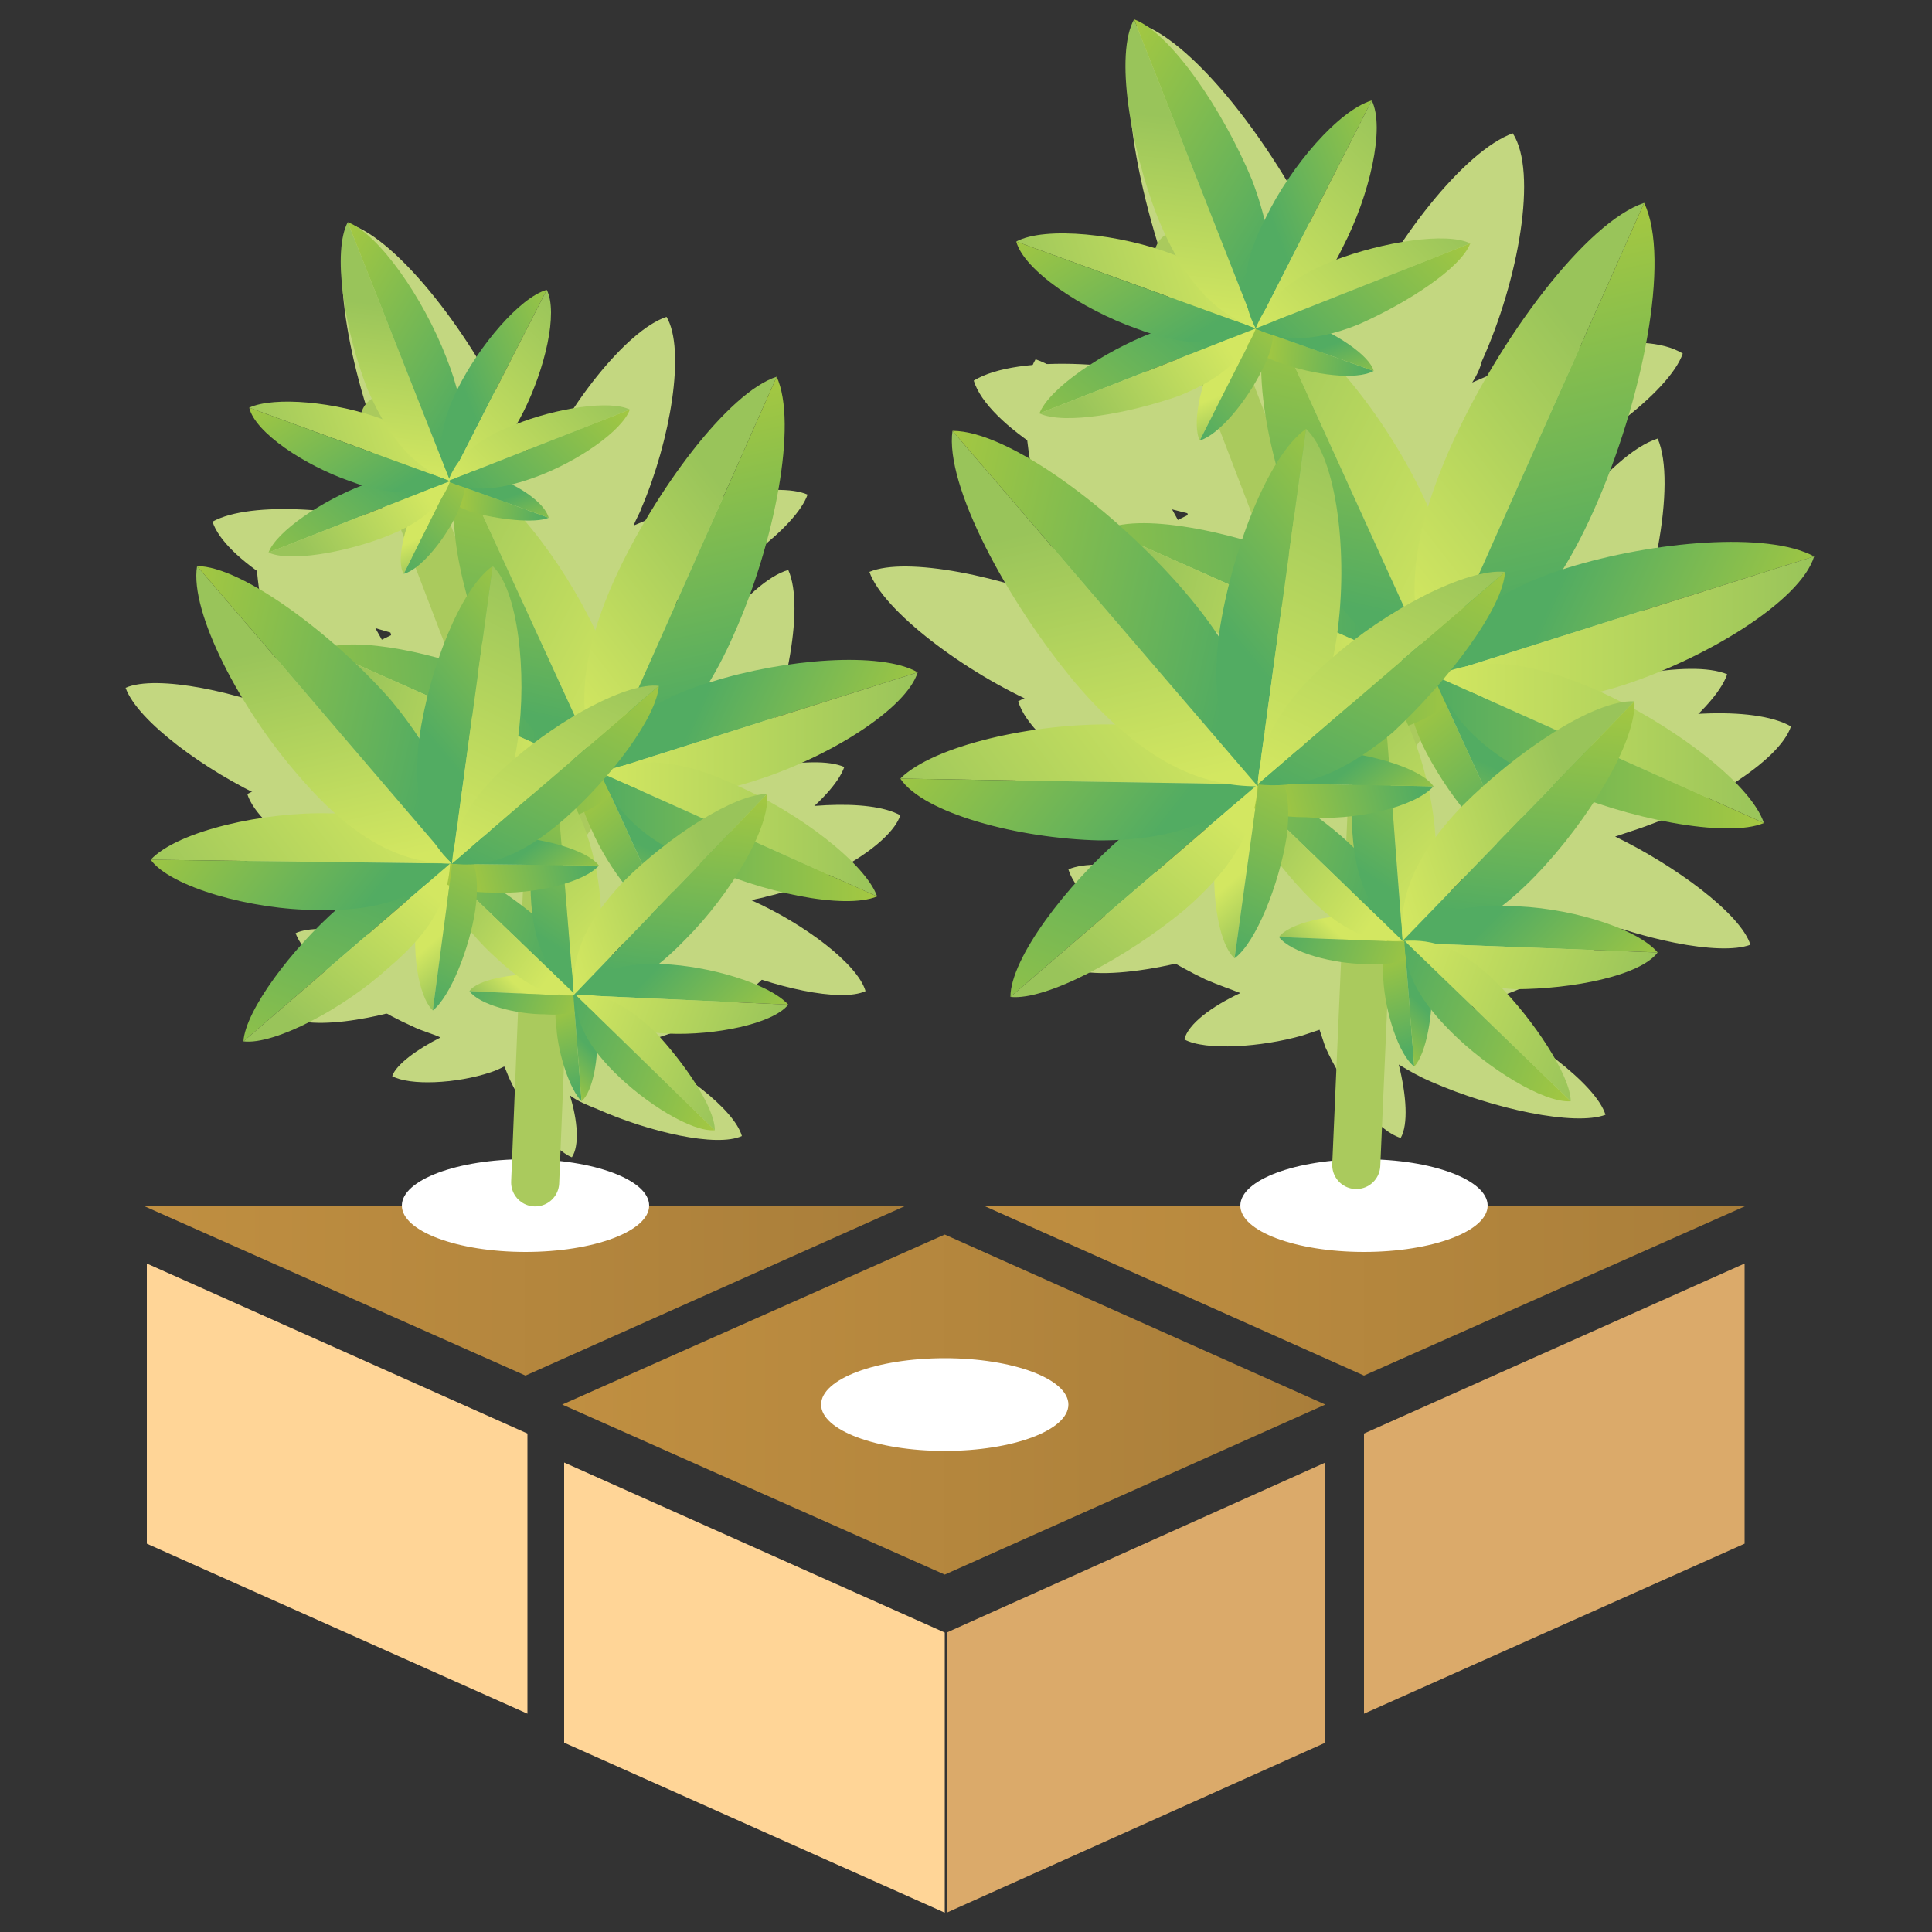 <svg enable-background="new 0 0 100 100" viewBox="0 0 100 100" xmlns="http://www.w3.org/2000/svg" xmlns:xlink="http://www.w3.org/1999/xlink"><rect x="0" y="0" width="100" height="100" fill="#333333" stroke="none"/><linearGradient id="a"><stop offset="0" stop-color="#c08f41"/><stop offset="1" stop-color="#a97e3a"/></linearGradient><linearGradient id="b" gradientUnits="userSpaceOnUse" x1="29.138" x2="68.632" xlink:href="#a" y1="72.723" y2="72.723"/><linearGradient id="c" gradientUnits="userSpaceOnUse" x1="50.869" x2="90.364" xlink:href="#a" y1="66.832" y2="66.832"/><linearGradient id="d" gradientUnits="userSpaceOnUse" x1="7.406" x2="46.9" xlink:href="#a" y1="66.832" y2="66.832"/><linearGradient id="e"><stop offset="0" stop-color="#d3e761"/><stop offset="1" stop-color="#99c45a"/></linearGradient><linearGradient id="f" gradientUnits="userSpaceOnUse" x1="70.093" x2="68.793" xlink:href="#e" y1="37.017" y2="40.05"/><linearGradient id="g"><stop offset="0" stop-color="#52ac62"/><stop offset="1" stop-color="#a5c841"/></linearGradient><linearGradient id="h" gradientUnits="userSpaceOnUse" x1="78.657" x2="73.337" xlink:href="#g" y1="42.574" y2="36.017"/><linearGradient id="i" gradientUnits="userSpaceOnUse" x1="64.672" x2="76.145" xlink:href="#g" y1="36.518" y2="36.518"/><linearGradient id="j" gradientUnits="userSpaceOnUse" x1="75.838" x2="73.787" xlink:href="#g" y1="38.992" y2="43.221"/><linearGradient id="k" gradientUnits="userSpaceOnUse" x1="70.33" x2="51.855" xlink:href="#g" y1="30.715" y2="32.321"/><linearGradient id="l" gradientUnits="userSpaceOnUse" x1="77.771" x2="60.279" xlink:href="#e" y1="29.633" y2="20.635"/><linearGradient id="m" gradientUnits="userSpaceOnUse" x1="68.696" x2="72.035" xlink:href="#g" y1="31.131" y2="16.503"/><linearGradient id="n" gradientUnits="userSpaceOnUse" x1="71.512" x2="59.026" xlink:href="#e" y1="33.517" y2="30.332"/><linearGradient id="o" gradientTransform="matrix(.989 .026 .026 .942 -20.515 46.477)" gradientUnits="userSpaceOnUse" x1="92.634" x2="106.3" xlink:href="#e" y1="-21.157" y2="-31.129"/><linearGradient id="p" gradientTransform="matrix(.989 .026 .026 .942 -20.515 46.477)" gradientUnits="userSpaceOnUse" x1="104.266" x2="99.23" xlink:href="#g" y1="-19.878" y2="-38.812"/><linearGradient id="q" gradientUnits="userSpaceOnUse" x1="80.63" x2="92.044" xlink:href="#g" y1="30.325" y2="35.596"/><linearGradient id="r" gradientUnits="userSpaceOnUse" x1="74.31" x2="93.857" xlink:href="#e" y1="32.567" y2="32.567"/><linearGradient id="s" gradientUnits="userSpaceOnUse" x1="74.261" x2="91.33" xlink:href="#e" y1="38.478" y2="38.478"/><linearGradient id="t" gradientUnits="userSpaceOnUse" x1="74.261" x2="91.33" xlink:href="#g" y1="38.944" y2="38.944"/><linearGradient id="u" gradientTransform="matrix(.701 -.714 .714 .701 -593.236 -52.405)" gradientUnits="userSpaceOnUse" x1="408.854" x2="408.02" xlink:href="#e" y1="519.634" y2="521.581"/><linearGradient id="v" gradientTransform="matrix(.701 -.714 .714 .701 -593.236 -52.405)" gradientUnits="userSpaceOnUse" x1="414.351" x2="410.938" xlink:href="#g" y1="523.199" y2="518.992"/><linearGradient id="w" gradientTransform="matrix(.701 -.714 .714 .701 -593.236 -52.405)" gradientUnits="userSpaceOnUse" x1="405.375" x2="412.739" xlink:href="#g" y1="519.314" y2="519.314"/><linearGradient id="x" gradientTransform="matrix(.701 -.714 .714 .701 -593.236 -52.405)" gradientUnits="userSpaceOnUse" x1="412.542" x2="411.226" xlink:href="#g" y1="520.901" y2="523.615"/><linearGradient id="y" gradientTransform="matrix(.701 -.714 .714 .701 -593.236 -52.405)" gradientUnits="userSpaceOnUse" x1="409.007" x2="397.15" xlink:href="#g" y1="515.59" y2="516.621"/><linearGradient id="z" gradientTransform="matrix(.701 -.714 .714 .701 -593.236 -52.405)" gradientUnits="userSpaceOnUse" x1="413.782" x2="402.561" xlink:href="#e" y1="514.895" y2="509.123"/><linearGradient id="A" gradientTransform="matrix(.701 -.714 .714 .701 -593.236 -52.405)" gradientUnits="userSpaceOnUse" x1="407.96" x2="410.102" xlink:href="#g" y1="515.857" y2="506.47"/><linearGradient id="B" gradientTransform="matrix(.701 -.714 .714 .701 -593.236 -52.405)" gradientUnits="userSpaceOnUse" x1="409.766" x2="401.752" xlink:href="#e" y1="517.39" y2="515.346"/><linearGradient id="C" gradientTransform="matrix(.711 -.687 .69 .642 -574.491 -4.471)" gradientUnits="userSpaceOnUse" x1="422.591" x2="431.361" xlink:href="#e" y1="484.626" y2="478.227"/><linearGradient id="D" gradientTransform="matrix(.711 -.687 .69 .642 -574.491 -4.471)" gradientUnits="userSpaceOnUse" x1="430.056" x2="426.824" xlink:href="#g" y1="485.447" y2="473.295"/><linearGradient id="E" gradientTransform="matrix(.701 -.714 .714 .701 -593.236 -52.405)" gradientUnits="userSpaceOnUse" x1="415.619" x2="422.943" xlink:href="#g" y1="515.34" y2="518.722"/><linearGradient id="F" gradientTransform="matrix(.701 -.714 .714 .701 -593.236 -52.405)" gradientUnits="userSpaceOnUse" x1="411.563" x2="424.106" xlink:href="#e" y1="516.778" y2="516.778"/><linearGradient id="G" gradientTransform="matrix(.701 -.714 .714 .701 -593.236 -52.405)" gradientUnits="userSpaceOnUse" x1="411.53" x2="422.485" xlink:href="#e" y1="520.572" y2="520.572"/><linearGradient id="H" gradientTransform="matrix(.701 -.714 .714 .701 -593.236 -52.405)" gradientUnits="userSpaceOnUse" x1="411.53" x2="422.485" xlink:href="#g" y1="520.871" y2="520.871"/><linearGradient id="I" gradientTransform="matrix(.94 .341 -.341 .94 458.667 347.958)" gradientUnits="userSpaceOnUse" x1="-467.537" x2="-468.372" xlink:href="#e" y1="-148.572" y2="-146.625"/><linearGradient id="J" gradientTransform="matrix(.94 .341 -.341 .94 458.667 347.958)" gradientUnits="userSpaceOnUse" x1="-462.04" x2="-465.453" xlink:href="#g" y1="-145.007" y2="-149.214"/><linearGradient id="K" gradientTransform="matrix(.94 .341 -.341 .94 458.667 347.958)" gradientUnits="userSpaceOnUse" x1="-471.017" x2="-463.652" xlink:href="#g" y1="-148.891" y2="-148.891"/><linearGradient id="L" gradientTransform="matrix(.94 .341 -.341 .94 458.667 347.958)" gradientUnits="userSpaceOnUse" x1="-463.849" x2="-465.165" xlink:href="#g" y1="-147.305" y2="-144.59"/><linearGradient id="M" gradientTransform="matrix(.94 .341 -.341 .94 458.667 347.958)" gradientUnits="userSpaceOnUse" x1="-467.384" x2="-479.241" xlink:href="#g" y1="-152.616" y2="-151.585"/><linearGradient id="N" gradientTransform="matrix(.94 .341 -.341 .94 458.667 347.958)" gradientUnits="userSpaceOnUse" x1="-462.609" x2="-473.831" xlink:href="#e" y1="-153.311" y2="-159.083"/><linearGradient id="O" gradientTransform="matrix(.94 .341 -.341 .94 458.667 347.958)" gradientUnits="userSpaceOnUse" x1="-468.432" x2="-466.289" xlink:href="#g" y1="-152.349" y2="-161.737"/><linearGradient id="P" gradientTransform="matrix(.94 .341 -.341 .94 458.667 347.958)" gradientUnits="userSpaceOnUse" x1="-466.625" x2="-474.639" xlink:href="#e" y1="-150.816" y2="-152.861"/><linearGradient id="Q" gradientTransform="matrix(.921 .361 -.297 .895 422.919 385.564)" gradientUnits="userSpaceOnUse" x1="-446.407" x2="-437.637" xlink:href="#e" y1="-201.396" y2="-207.796"/><linearGradient id="R" gradientTransform="matrix(.921 .361 -.297 .895 422.919 385.564)" gradientUnits="userSpaceOnUse" x1="-438.942" x2="-442.174" xlink:href="#g" y1="-200.575" y2="-212.727"/><linearGradient id="S" gradientTransform="matrix(.94 .341 -.341 .94 458.667 347.958)" gradientUnits="userSpaceOnUse" x1="-460.772" x2="-453.448" xlink:href="#g" y1="-152.867" y2="-149.484"/><linearGradient id="T" gradientTransform="matrix(.94 .341 -.341 .94 458.667 347.958)" gradientUnits="userSpaceOnUse" x1="-464.828" x2="-452.284" xlink:href="#e" y1="-151.428" y2="-151.428"/><linearGradient id="U" gradientTransform="matrix(.94 .341 -.341 .94 458.667 347.958)" gradientUnits="userSpaceOnUse" x1="-464.861" x2="-453.906" xlink:href="#e" y1="-147.634" y2="-147.634"/><linearGradient id="V" gradientTransform="matrix(.94 .341 -.341 .94 458.667 347.958)" gradientUnits="userSpaceOnUse" x1="-464.861" x2="-453.906" xlink:href="#g" y1="-147.335" y2="-147.335"/><linearGradient id="W" gradientTransform="matrix(.428 -.904 .904 .428 -831.092 64.72)" gradientUnits="userSpaceOnUse" x1="401.95" x2="400.778" xlink:href="#e" y1="801.236" y2="803.971"/><linearGradient id="X" gradientTransform="matrix(.428 -.904 .904 .428 -831.092 64.72)" gradientUnits="userSpaceOnUse" x1="409.677" x2="404.877" xlink:href="#g" y1="806.253" y2="800.336"/><linearGradient id="Y" gradientTransform="matrix(.428 -.904 .904 .428 -831.092 64.72)" gradientUnits="userSpaceOnUse" x1="397.061" x2="407.409" xlink:href="#g" y1="800.789" y2="800.789"/><linearGradient id="Z" gradientTransform="matrix(.428 -.904 .904 .428 -831.092 64.72)" gradientUnits="userSpaceOnUse" x1="407.133" x2="405.283" xlink:href="#g" y1="803.019" y2="806.837"/><linearGradient id="aa" gradientTransform="matrix(.428 -.904 .904 .428 -831.092 64.72)" gradientUnits="userSpaceOnUse" x1="402.163" x2="385.499" xlink:href="#g" y1="795.553" y2="797.002"/><linearGradient id="ab" gradientTransform="matrix(.428 -.904 .904 .428 -831.092 64.72)" gradientUnits="userSpaceOnUse" x1="408.877" x2="393.095" xlink:href="#e" y1="794.576" y2="786.458"/><linearGradient id="ac" gradientTransform="matrix(.428 -.904 .904 .428 -831.092 64.72)" gradientUnits="userSpaceOnUse" x1="400.69" x2="403.702" xlink:href="#g" y1="795.927" y2="782.73"/><linearGradient id="ad" gradientTransform="matrix(.428 -.904 .904 .428 -831.092 64.72)" gradientUnits="userSpaceOnUse" x1="403.23" x2="391.967" xlink:href="#e" y1="798.081" y2="795.207"/><linearGradient id="ae" gradientTransform="matrix(.447 -.882 .862 .38 -798.044 102.936)" gradientUnits="userSpaceOnUse" x1="407.198" x2="419.524" xlink:href="#e" y1="782.538" y2="773.543"/><linearGradient id="af" gradientTransform="matrix(.447 -.882 .862 .38 -798.044 102.936)" gradientUnits="userSpaceOnUse" x1="417.69" x2="413.147" xlink:href="#g" y1="783.692" y2="766.611"/><linearGradient id="ag" gradientTransform="matrix(.428 -.904 .904 .428 -831.092 64.72)" gradientUnits="userSpaceOnUse" x1="411.458" x2="421.756" xlink:href="#g" y1="795.2" y2="799.956"/><linearGradient id="ah" gradientTransform="matrix(.428 -.904 .904 .428 -831.092 64.72)" gradientUnits="userSpaceOnUse" x1="405.758" x2="423.391" xlink:href="#e" y1="797.224" y2="797.224"/><linearGradient id="ai" gradientTransform="matrix(.428 -.904 .904 .428 -831.092 64.72)" gradientUnits="userSpaceOnUse" x1="405.709" x2="421.113" xlink:href="#e" y1="802.555" y2="802.555"/><linearGradient id="aj" gradientTransform="matrix(.428 -.904 .904 .428 -831.092 64.72)" gradientUnits="userSpaceOnUse" x1="405.709" x2="421.113" xlink:href="#g" y1="802.977" y2="802.977"/><linearGradient id="ak" gradientUnits="userSpaceOnUse" x1="27.573" x2="26.483" xlink:href="#e" y1="41.699" y2="44.244"/><linearGradient id="al" gradientUnits="userSpaceOnUse" x1="34.759" x2="30.296" xlink:href="#g" y1="46.362" y2="40.86"/><linearGradient id="am" gradientUnits="userSpaceOnUse" x1="23.025" x2="32.652" xlink:href="#g" y1="41.28" y2="41.28"/><linearGradient id="an" gradientUnits="userSpaceOnUse" x1="32.394" x2="30.674" xlink:href="#g" y1="43.355" y2="46.904"/><linearGradient id="ao" gradientUnits="userSpaceOnUse" x1="27.773" x2="12.27" xlink:href="#g" y1="36.411" y2="37.758"/><linearGradient id="ap" gradientUnits="userSpaceOnUse" x1="34.016" x2="19.339" xlink:href="#e" y1="35.503" y2="27.953"/><linearGradient id="aq" gradientUnits="userSpaceOnUse" x1="26.402" x2="29.203" xlink:href="#g" y1="36.76" y2="24.485"/><linearGradient id="ar" gradientUnits="userSpaceOnUse" x1="28.765" x2="18.287" xlink:href="#e" y1="38.762" y2="36.089"/><linearGradient id="as" gradientTransform="matrix(.989 .026 .026 .942 -20.515 46.477)" gradientUnits="userSpaceOnUse" x1="49.356" x2="60.823" xlink:href="#e" y1="-13.622" y2="-21.99"/><linearGradient id="at" gradientTransform="matrix(.989 .026 .026 .942 -20.515 46.477)" gradientUnits="userSpaceOnUse" x1="59.116" x2="54.891" xlink:href="#g" y1="-12.549" y2="-28.437"/><linearGradient id="au" gradientUnits="userSpaceOnUse" x1="36.415" x2="45.993" xlink:href="#g" y1="36.083" y2="40.506"/><linearGradient id="av" gradientUnits="userSpaceOnUse" x1="31.112" x2="47.514" xlink:href="#e" y1="37.965" y2="37.965"/><linearGradient id="aw" gradientUnits="userSpaceOnUse" x1="31.071" x2="45.394" xlink:href="#e" y1="42.925" y2="42.925"/><linearGradient id="ax" gradientUnits="userSpaceOnUse" x1="31.071" x2="45.394" xlink:href="#g" y1="43.316" y2="43.316"/><linearGradient id="ay" gradientTransform="matrix(.701 -.714 .714 .701 -593.236 -52.405)" gradientUnits="userSpaceOnUse" x1="374.437" x2="373.737" xlink:href="#e" y1="495.206" y2="496.839"/><linearGradient id="az" gradientTransform="matrix(.701 -.714 .714 .701 -593.236 -52.405)" gradientUnits="userSpaceOnUse" x1="379.049" x2="376.185" xlink:href="#g" y1="498.197" y2="494.667"/><linearGradient id="aA" gradientTransform="matrix(.701 -.714 .714 .701 -593.236 -52.405)" gradientUnits="userSpaceOnUse" x1="371.517" x2="377.696" xlink:href="#g" y1="494.938" y2="494.938"/><linearGradient id="aB" gradientTransform="matrix(.701 -.714 .714 .701 -593.236 -52.405)" gradientUnits="userSpaceOnUse" x1="377.531" x2="376.427" xlink:href="#g" y1="496.269" y2="498.547"/><linearGradient id="aC" gradientTransform="matrix(.701 -.714 .714 .701 -593.236 -52.405)" gradientUnits="userSpaceOnUse" x1="374.565" x2="364.616" xlink:href="#g" y1="491.813" y2="492.678"/><linearGradient id="aD" gradientTransform="matrix(.701 -.714 .714 .701 -593.236 -52.405)" gradientUnits="userSpaceOnUse" x1="378.572" x2="369.156" xlink:href="#e" y1="491.23" y2="486.386"/><linearGradient id="aE" gradientTransform="matrix(.701 -.714 .714 .701 -593.236 -52.405)" gradientUnits="userSpaceOnUse" x1="373.686" x2="375.484" xlink:href="#g" y1="492.037" y2="484.16"/><linearGradient id="aF" gradientTransform="matrix(.701 -.714 .714 .701 -593.236 -52.405)" gradientUnits="userSpaceOnUse" x1="375.202" x2="368.478" xlink:href="#e" y1="493.323" y2="491.608"/><linearGradient id="aG" gradientTransform="matrix(.711 -.687 .69 .642 -574.491 -4.471)" gradientUnits="userSpaceOnUse" x1="388.358" x2="395.716" xlink:href="#e" y1="460.522" y2="455.152"/><linearGradient id="aH" gradientTransform="matrix(.711 -.687 .69 .642 -574.491 -4.471)" gradientUnits="userSpaceOnUse" x1="394.621" x2="391.909" xlink:href="#g" y1="461.211" y2="451.014"/><linearGradient id="aI" gradientTransform="matrix(.701 -.714 .714 .701 -593.236 -52.405)" gradientUnits="userSpaceOnUse" x1="380.113" x2="386.259" xlink:href="#g" y1="491.603" y2="494.44"/><linearGradient id="aJ" gradientTransform="matrix(.701 -.714 .714 .701 -593.236 -52.405)" gradientUnits="userSpaceOnUse" x1="376.71" x2="387.235" xlink:href="#e" y1="492.81" y2="492.81"/><linearGradient id="aK" gradientTransform="matrix(.701 -.714 .714 .701 -593.236 -52.405)" gradientUnits="userSpaceOnUse" x1="376.682" x2="385.875" xlink:href="#e" y1="495.993" y2="495.993"/><linearGradient id="aL" gradientTransform="matrix(.701 -.714 .714 .701 -593.236 -52.405)" gradientUnits="userSpaceOnUse" x1="376.682" x2="385.875" xlink:href="#g" y1="496.244" y2="496.244"/><linearGradient id="aM" gradientTransform="matrix(.94 .341 -.341 .94 458.667 347.958)" gradientUnits="userSpaceOnUse" x1="-506.517" x2="-507.217" xlink:href="#e" y1="-131.527" y2="-129.893"/><linearGradient id="aN" gradientTransform="matrix(.94 .341 -.341 .94 458.667 347.958)" gradientUnits="userSpaceOnUse" x1="-501.905" x2="-504.769" xlink:href="#g" y1="-128.535" y2="-132.065"/><linearGradient id="aO" gradientTransform="matrix(.94 .341 -.341 .94 458.667 347.958)" gradientUnits="userSpaceOnUse" x1="-509.437" x2="-503.257" xlink:href="#g" y1="-131.795" y2="-131.795"/><linearGradient id="aP" gradientTransform="matrix(.94 .341 -.341 .94 458.667 347.958)" gradientUnits="userSpaceOnUse" x1="-503.423" x2="-504.527" xlink:href="#g" y1="-130.464" y2="-128.186"/><linearGradient id="aQ" gradientTransform="matrix(.94 .341 -.341 .94 458.667 347.958)" gradientUnits="userSpaceOnUse" x1="-506.389" x2="-516.338" xlink:href="#g" y1="-134.92" y2="-134.055"/><linearGradient id="aR" gradientTransform="matrix(.94 .341 -.341 .94 458.667 347.958)" gradientUnits="userSpaceOnUse" x1="-502.382" x2="-511.798" xlink:href="#e" y1="-135.503" y2="-140.347"/><linearGradient id="aS" gradientTransform="matrix(.94 .341 -.341 .94 458.667 347.958)" gradientUnits="userSpaceOnUse" x1="-507.268" x2="-505.47" xlink:href="#g" y1="-134.696" y2="-142.573"/><linearGradient id="aT" gradientTransform="matrix(.94 .341 -.341 .94 458.667 347.958)" gradientUnits="userSpaceOnUse" x1="-505.752" x2="-512.476" xlink:href="#e" y1="-133.41" y2="-135.125"/><linearGradient id="aU" gradientTransform="matrix(.921 .361 -.297 .895 422.919 385.564)" gradientUnits="userSpaceOnUse" x1="-486.406" x2="-479.048" xlink:href="#e" y1="-181.321" y2="-186.691"/><linearGradient id="aV" gradientTransform="matrix(.921 .361 -.297 .895 422.919 385.564)" gradientUnits="userSpaceOnUse" x1="-480.142" x2="-482.854" xlink:href="#g" y1="-180.632" y2="-190.829"/><linearGradient id="aW" gradientTransform="matrix(.94 .341 -.341 .94 458.667 347.958)" gradientUnits="userSpaceOnUse" x1="-500.841" x2="-494.695" xlink:href="#g" y1="-135.13" y2="-132.292"/><linearGradient id="aX" gradientTransform="matrix(.94 .341 -.341 .94 458.667 347.958)" gradientUnits="userSpaceOnUse" x1="-504.243" x2="-493.718" xlink:href="#e" y1="-133.923" y2="-133.923"/><linearGradient id="aY" gradientTransform="matrix(.94 .341 -.341 .94 458.667 347.958)" gradientUnits="userSpaceOnUse" x1="-504.272" x2="-495.079" xlink:href="#e" y1="-130.74" y2="-130.74"/><linearGradient id="aZ" gradientTransform="matrix(.94 .341 -.341 .94 458.667 347.958)" gradientUnits="userSpaceOnUse" x1="-504.272" x2="-495.079" xlink:href="#g" y1="-130.489" y2="-130.489"/><linearGradient id="a0" gradientTransform="matrix(.428 -.904 .904 .428 -831.092 64.72)" gradientUnits="userSpaceOnUse" x1="380.976" x2="379.992" xlink:href="#e" y1="765.014" y2="767.309"/><linearGradient id="a1" gradientTransform="matrix(.428 -.904 .904 .428 -831.092 64.72)" gradientUnits="userSpaceOnUse" x1="387.46" x2="383.432" xlink:href="#g" y1="769.223" y2="764.258"/><linearGradient id="a2" gradientTransform="matrix(.428 -.904 .904 .428 -831.092 64.72)" gradientUnits="userSpaceOnUse" x1="376.873" x2="385.556" xlink:href="#g" y1="764.638" y2="764.638"/><linearGradient id="a3" gradientTransform="matrix(.428 -.904 .904 .428 -831.092 64.72)" gradientUnits="userSpaceOnUse" x1="385.325" x2="383.772" xlink:href="#g" y1="766.51" y2="769.713"/><linearGradient id="a4" gradientTransform="matrix(.428 -.904 .904 .428 -831.092 64.72)" gradientUnits="userSpaceOnUse" x1="381.155" x2="367.171" xlink:href="#g" y1="760.245" y2="761.461"/><linearGradient id="a5" gradientTransform="matrix(.428 -.904 .904 .428 -831.092 64.72)" gradientUnits="userSpaceOnUse" x1="386.788" x2="373.545" xlink:href="#e" y1="759.426" y2="752.613"/><linearGradient id="a6" gradientTransform="matrix(.428 -.904 .904 .428 -831.092 64.72)" gradientUnits="userSpaceOnUse" x1="379.918" x2="382.446" xlink:href="#g" y1="760.559" y2="749.485"/><linearGradient id="a7" gradientTransform="matrix(.428 -.904 .904 .428 -831.092 64.72)" gradientUnits="userSpaceOnUse" x1="382.05" x2="372.599" xlink:href="#e" y1="762.366" y2="759.955"/><linearGradient id="a8" gradientTransform="matrix(.447 -.882 .862 .38 -798.044 102.936)" gradientUnits="userSpaceOnUse" x1="386.875" x2="397.218" xlink:href="#e" y1="745.89" y2="738.342"/><linearGradient id="a9" gradientTransform="matrix(.447 -.882 .862 .38 -798.044 102.936)" gradientUnits="userSpaceOnUse" x1="395.679" x2="391.867" xlink:href="#g" y1="746.858" y2="732.526"/><linearGradient id="ba" gradientTransform="matrix(.428 -.904 .904 .428 -831.092 64.72)" gradientUnits="userSpaceOnUse" x1="388.954" x2="397.595" xlink:href="#g" y1="759.949" y2="763.939"/><linearGradient id="bb" gradientTransform="matrix(.428 -.904 .904 .428 -831.092 64.72)" gradientUnits="userSpaceOnUse" x1="384.171" x2="398.967" xlink:href="#e" y1="761.648" y2="761.648"/><linearGradient id="bc" gradientTransform="matrix(.428 -.904 .904 .428 -831.092 64.72)" gradientUnits="userSpaceOnUse" x1="384.13" x2="397.055" xlink:href="#e" y1="766.12" y2="766.12"/><linearGradient id="bd" gradientTransform="matrix(.428 -.904 .904 .428 -831.092 64.72)" gradientUnits="userSpaceOnUse" x1="384.13" x2="397.055" xlink:href="#g" y1="766.474" y2="766.474"/><path d="m68.6 72.7-19.7 8.8-19.8-8.8 19.8-8.8z" fill="url(#b)"/><path d="m90.4 62.4-19.8 8.8-19.7-8.8z" fill="url(#c)"/><path d="m46.9 62.4-19.7 8.8-19.8-8.8z" fill="url(#d)"/><ellipse cx="27.2" cy="62.4" fill="#fff" rx="6.4" ry="2.4"/><ellipse cx="70.6" cy="62.4" fill="#fff" rx="6.4" ry="2.4"/><path d="m68.6 90.2-19.6 8.8v-14.5l19.6-8.8z" fill="#dbaa6a"/><path d="m90.3 79.9-19.7 8.8v-14.5l19.7-8.8z" fill="#dbaa6a"/><path d="m29.2 90.2 19.7 8.8v-14.5l-19.7-8.8z" fill="#ffd597"/><path d="m7.6 79.9 19.7 8.8v-14.5l-19.7-8.8z" fill="#ffd597"/><ellipse cx="48.9" cy="72.7" fill="#fff" rx="6.4" ry="2.4"/><g fill="#c3d780"><path d="m81.6 31.1c-2.3-1.3-8.3-.9-12.7.5-.1 0-.1 0-.2.1.5-.9 1.1-1.9 1.6-3 2.5-5.6 4-13 2.6-15.9-3 .9-7.6 7-10 12.6-.5 1.1-.9 2.2-1.2 3.1v-.1c-1.9-4.2-5.6-9-8.1-9.8-1.2 2-.2 7.6 1.7 11.8.2.4.3.7.5 1.1-3.9-1.7-8.9-2.7-10.8-1.9.7 2 4.9 5.2 8.8 6.9.8.4 1.6.6 2.2.8-1.8.9-3.3 2-3.6 3 1.4.8 4.9.5 7.5-.3.4-.1.8-.3 1.1-.4.1.3.2.7.4 1.1 1.1 2.5 3.3 5.3 4.8 5.8.5-.8.3-2.7-.2-4.6.6.4 1.3.7 2.1 1.1 3.9 1.7 9 2.8 11 1.9-.7-2-4.8-5-8.6-6.8.4-.1.8-.2 1.2-.3 4.4-1.4 9.2-4.4 9.9-6.7z"/><path d="m85.2 46.4c-1.9-1.1-6.8-.8-10.4.4h-.1c.4-.7.9-1.5 1.3-2.4 2.1-4.5 3.3-10.6 2.3-12.9-2.5.8-6.2 5.7-8.3 10.2-.4.9-.7 1.8-1 2.5v-.1c-1.6-3.5-4.5-7.4-6.6-8.1-1 1.7-.2 6.2 1.3 9.7.1.3.3.6.4.9-3.1-1.4-7.2-2.3-8.8-1.6.5 1.7 4 4.2 7.1 5.7.7.3 1.3.5 1.8.7-1.5.7-2.7 1.6-2.9 2.4 1.1.6 4 .4 6.1-.2.3-.1.6-.2.9-.3.1.3.2.6.3.9.9 2 2.6 4.3 3.9 4.7.4-.7.3-2.2-.1-3.8.5.3 1 .6 1.7.9 3.2 1.4 7.4 2.3 9 1.7-.5-1.6-3.9-4.1-7-5.6.3-.1.6-.2.9-.3 3.7-1.2 7.6-3.6 8.2-5.4z"/><path d="m92.7 37.6c-1.9-1.1-6.8-.8-10.4.4h-.1c.4-.7.9-1.5 1.3-2.4 2.1-4.5 3.3-10.6 2.3-12.9-2.5.8-6.2 5.7-8.3 10.2-.4.9-.7 1.8-1 2.5v-.1c-1.6-3.5-4.5-7.4-6.6-8.1-1 1.7-.2 6.2 1.3 9.7.1.3.3.6.4.9-3.1-1.4-7.2-2.3-8.8-1.6.5 1.7 4 4.2 7.1 5.7.7.3 1.3.5 1.8.7-1.5.7-2.7 1.6-2.9 2.4 1.1.6 4 .4 6.1-.2.3-.1.6-.2.9-.3.1.3.2.6.3.9.9 2 2.6 4.3 3.9 4.7.4-.7.3-2.2-.1-3.8.5.3 1 .6 1.7.9 3.2 1.4 7.4 2.3 9 1.7-.5-1.6-3.9-4.1-7-5.6.3-.1.6-.2.9-.3 3.7-1.2 7.6-3.6 8.2-5.4z"/><path d="m80.7 23.6c-2.5.9-6.2 5.6-8.1 9.9 0 .1 0 .1-.1.2-.3-1-.7-2-1.2-3.2-2.5-5.5-7.1-11.6-10.1-12.5-1.3 2.9.2 10.3 2.7 15.9.5 1.1 1 2.1 1.6 3h-.1c-4.4-1.5-10.4-1.9-12.7-.6.7 2.3 5.5 5.2 10 6.6.4.1.8.2 1.2.3-3.8 1.8-7.9 4.9-8.6 6.9 2 .8 7.1-.3 11-2 .8-.4 1.5-.7 2.1-1.1-.5 1.9-.7 3.8-.1 4.7 1.5-.5 3.6-3.3 4.7-5.8.2-.4.3-.7.4-1.1.3.1.7.3 1.1.4 2.6.8 6.1 1 7.5.3-.3-.9-1.8-2.1-3.6-2.9.7-.2 1.4-.5 2.2-.8 3.9-1.8 8.1-4.9 8.8-6.9-1.9-.8-6.9.2-10.8 1.9.2-.3.4-.7.5-1.1 1.8-4.5 2.8-10 1.6-12.1z"/><path d="m78.3 6.9c-2.5.9-6.2 5.6-8.1 9.9 0 .1 0 .1-.1.2-.3-1-.7-2-1.2-3.2-2.4-5.6-7-11.7-10-12.6-1.3 2.9.2 10.3 2.7 15.9.5 1.1 1 2.1 1.6 3h-.1c-4.5-1.4-10.4-1.8-12.7-.4.7 2.3 5.5 5.2 10 6.6l1.2.3c-3.8 1.8-7.9 4.8-8.6 6.9 2 .8 7.1-.3 11-2 .8-.4 1.5-.7 2.1-1.1-.5 1.9-.7 3.8-.1 4.7 1.5-.5 3.6-3.3 4.7-5.8.2-.4.3-.7.4-1.1.3.1.7.3 1.1.4 2.6.8 6.1 1 7.5.3-.3-.9-1.8-2.1-3.6-2.9.7-.2 1.4-.5 2.2-.8 3.9-1.8 8.1-4.9 8.8-6.9-2.1-1.3-7.1-.2-10.9 1.5.2-.3.4-.7.5-1.1 1.9-4.2 2.9-9.8 1.6-11.8z"/></g><path d="m61 13.2 10.1 26.4" fill="none" stroke="#aaca5d" stroke-linecap="round" stroke-miterlimit="10" stroke-width="2.488"/><path d="m71.1 39.6-.9 20.7" fill="none" stroke="#aaca5d" stroke-linecap="round" stroke-miterlimit="10" stroke-width="2.488"/><path d="m71.1 39.6 6.7-9.6" fill="none" stroke="#aaca5d" stroke-linecap="round" stroke-miterlimit="10" stroke-width="2.488"/><path d="m64.7 38.1 11.5-3.6c-1.4-.8-3-1.1-5.6-.3-2.7.8-5.5 2.6-5.9 3.9z" fill="url(#f)"/><path d="m78.4 44.2-5-10.9c-.7 1.2-.9 2.7.2 5.2 1.2 2.5 3.4 5.2 4.8 5.7z" fill="url(#h)"/><path d="m64.7 38.1 11.5-3.6c-.4 1.3-1.4 2.5-4 3.3-2.7.8-6.2 1.1-7.5.3z" fill="url(#i)"/><path d="m78.4 44.2-5-10.9c1.5.5 2.8 1.5 4 4s1.8 5.7 1 6.9z" fill="url(#j)"/><path d="m57.2 27.4 17.1 7.6c-.7-2-2.2-3.9-6.1-5.7-3.9-1.7-9-2.8-11-1.9z" fill="url(#k)"/><path d="m65.8 16.3 8.5 18.7c1.2-2 1.6-4.6-.4-8.8-1.9-4.3-5.6-9-8.1-9.9z" fill="url(#l)"/><path d="m65.8 16.3 8.5 18.7c-2.5-.9-4.8-2.6-6.8-6.8-1.9-4.3-2.9-9.8-1.7-11.9z" fill="url(#m)"/><path d="m57.2 27.4 17.1 7.6c-2 .9-4.4 1-8.3-.7s-8.1-4.9-8.8-6.9z" fill="url(#n)"/><path d="m85.1 10.5-10.9 24.5c-1.3-2.9-1.6-6.3.9-11.9s7-11.6 10-12.6z" fill="url(#o)"/><path d="m85.1 10.5-10.9 24.5c3-.9 5.8-3 8.3-8.6s4-13 2.6-15.9z" fill="url(#p)"/><path d="m93.9 28.8-19.6 6.2c.7-2.3 2.4-4.2 6.8-5.6 4.5-1.4 10.4-1.9 12.8-.6z" fill="url(#q)"/><path d="m93.9 28.8-19.6 6.2c2.3 1.3 5.1 1.9 9.6.5 4.4-1.4 9.3-4.4 10-6.7z" fill="url(#r)"/><path d="m91.3 42.6-17-7.6c2-.9 4.4-1 8.3.7 3.8 1.7 8 4.8 8.7 6.9z" fill="url(#s)"/><path d="m91.3 42.6-17-7.6c.7 2 2.2 3.9 6.1 5.7 3.8 1.7 9 2.7 10.9 1.9z" fill="url(#t)"/><path d="m62.1 22.8 3.5-6.9c-1 .3-1.9.9-2.7 2.5-.8 1.5-1.2 3.6-.8 4.4z" fill="url(#u)"/><path d="m71.1 19.2-7.3-2.6c.2.9.8 1.6 2.5 2.2s3.9.9 4.8.4z" fill="url(#v)"/><path d="m62.1 22.8 3.5-6.9c.4.8.5 1.8-.3 3.3-.8 1.6-2.2 3.3-3.2 3.6z" fill="url(#w)"/><path d="m71.1 19.2-7.3-2.6c.9-.5 2-.6 3.6 0 1.7.6 3.5 1.8 3.7 2.6z" fill="url(#x)"/><path d="m53.8 21.4 11.2-4.4c-1.2-.6-2.8-.8-5.3.2-2.6 1-5.4 2.9-5.9 4.2z" fill="url(#y)"/><path d="m52.6 12.5 12.4 4.5c-.4-1.5-1.4-2.8-4.2-3.8-2.8-1.1-6.7-1.5-8.2-.7z" fill="url(#z)"/><path d="m52.6 12.5 12.4 4.5c-1.5.8-3.3 1.1-6.2 0-2.8-1-5.8-3-6.2-4.5z" fill="url(#A)"/><path d="m53.8 21.4 11.2-4.4c-.5 1.3-1.5 2.5-4 3.5-2.6.9-5.9 1.5-7.2.9z" fill="url(#B)"/><path d="m58.7 1 6.3 16c-1.9-.7-3.6-2.1-5.1-5.8-1.4-3.6-2.2-8.4-1.2-10.2z" fill="url(#C)"/><path d="m58.7 1 6.3 16c.9-1.8 1.2-4-.2-7.7-1.5-3.6-4.2-7.6-6.1-8.3z" fill="url(#D)"/><path d="m71 5.2-6 11.8c-.7-1.3-.9-3 .5-5.7 1.3-2.7 3.8-5.6 5.5-6.1z" fill="url(#E)"/><path d="m71 5.2-6 11.8c1.6-.5 3.2-1.5 4.5-4.2 1.4-2.7 2.2-6.2 1.5-7.6z" fill="url(#F)"/><path d="m76.1 12.6-11.1 4.4c.5-1.3 1.5-2.5 4-3.5 2.6-1 5.9-1.5 7.1-.9z" fill="url(#G)"/><path d="m76.1 12.6-11.1 4.4c1.2.6 2.8.8 5.3-.2 2.5-1.1 5.3-2.9 5.8-4.2z" fill="url(#H)"/><path d="m66.2 48.5 7.7.3c-.7-.8-1.6-1.3-3.3-1.4-1.8-.1-3.9.4-4.4 1.1z" fill="url(#I)"/><path d="m73.2 55.2-.6-7.7c-.7.6-1.1 1.4-1 3.2.1 1.7.8 3.9 1.6 4.5z" fill="url(#J)"/><path d="m66.2 48.5 7.7.3c-.5.7-1.4 1.2-3.1 1.1-1.8 0-4-.6-4.6-1.4z" fill="url(#K)"/><path d="m73.2 55.2-.6-7.7c.8.6 1.4 1.5 1.5 3.3.1 1.7-.3 3.8-.9 4.4z" fill="url(#L)"/><path d="m64 40.4 8.6 8.3c0-1.4-.4-2.8-2.4-4.7-1.9-1.9-4.8-3.7-6.2-3.6z" fill="url(#M)"/><path d="m71.6 35.6 1 13.1c1.2-1 2-2.4 1.7-5.4-.2-3-1.4-6.6-2.7-7.7z" fill="url(#N)"/><path d="m71.6 35.6 1 13.1c-1.3-1.1-2.4-2.6-2.6-5.6s.4-6.5 1.6-7.5z" fill="url(#O)"/><path d="m64 40.4 8.6 8.3c-1.4.1-2.9-.3-4.8-2.2s-3.8-4.7-3.8-6.1z" fill="url(#P)"/><path d="m84.6 36.3-12 12.4c-.2-2 .4-4.2 3.1-7 2.8-2.8 6.8-5.5 8.9-5.4z" fill="url(#Q)"/><path d="m84.6 36.3-12 12.4c2 .1 4.2-.6 6.9-3.4s5.2-6.9 5.1-9z" fill="url(#R)"/><path d="m85.8 49.3-13.1-.5c.9-1.2 2.3-2 5.3-1.9 3 0 6.7 1.1 7.8 2.4z" fill="url(#S)"/><path d="m85.8 49.3-13.1-.5c1.1 1.3 2.7 2.2 5.7 2.4 3 0 6.5-.7 7.4-1.9z" fill="url(#T)"/><path d="m81.3 57-8.6-8.3c1.4-.1 2.9.3 4.8 2.2s3.8 4.8 3.8 6.1z" fill="url(#U)"/><path d="m81.3 57-8.6-8.3c0 1.4.5 2.8 2.4 4.7s4.8 3.7 6.2 3.6z" fill="url(#V)"/><path d="m63.9 49.6 1.5-10.8c-1.2.8-2.1 2-2.4 4.5-.4 2.5-0 5.5.9 6.3z" fill="url(#W)"/><path d="m74.2 40.7-10.9-.2c.7 1 1.8 1.8 4.3 1.8 2.5.2 5.6-.5 6.6-1.6z" fill="url(#X)"/><path d="m63.9 49.6 1.5-10.8c.9.9 1.5 2.1 1.2 4.5-.4 2.5-1.6 5.5-2.7 6.3z" fill="url(#Y)"/><path d="m74.2 40.7-10.9-.2c1-1 2.3-1.7 4.8-1.7 2.5.1 5.4.9 6.1 1.9z" fill="url(#Z)"/><path d="m52.3 51.6 12.8-11c-1.9-.2-4 .2-7 2.7-2.9 2.5-5.8 6.3-5.8 8.3z" fill="url(#aa)"/><path d="m46.6 40.3 18.5.3c-1.2-1.8-3.1-3.1-7.3-3.1-4.3-.1-9.5 1.1-11.2 2.8z" fill="url(#ab)"/><path d="m46.6 40.3 18.5.3c-1.7 1.7-4 2.9-8.2 2.9-4.2-.1-9.1-1.4-10.3-3.2z" fill="url(#ac)"/><path d="m52.3 51.6 12.8-11c-.1 1.9-.9 4-3.8 6.5-2.9 2.4-7.1 4.7-9 4.5z" fill="url(#ad)"/><path d="m49.3 22.3 15.8 18.4c-2.8 0-5.8-1.1-9.4-5.3-3.6-4.3-6.8-10.3-6.4-13.1z" fill="url(#ae)"/><path d="m49.3 22.3 15.8 18.4c.4-2.8-.2-5.9-3.8-10.1s-9.1-8.3-12-8.3z" fill="url(#af)"/><path d="m67.6 22.2-2.5 18.3c-1.6-1.5-2.5-3.6-2-7.7.6-4.1 2.5-9.2 4.5-10.6z" fill="url(#ag)"/><path d="m67.6 22.2-2.5 18.3c2-1.4 3.5-3.5 4.1-7.6.6-4.2 0-9.2-1.6-10.7z" fill="url(#ah)"/><path d="m77.9 29.6-12.8 11c.1-1.9.9-4 3.8-6.5 2.8-2.5 7-4.7 9-4.5z" fill="url(#ai)"/><path d="m77.9 29.6-12.8 11c1.9.2 4-.2 7-2.7 2.8-2.6 5.7-6.4 5.8-8.3z" fill="url(#aj)"/><path d="m37.2 36.8c-2-1.1-7-.7-10.7.4-.1 0-.1 0-.1.1.4-.7.9-1.6 1.3-2.5 2.1-4.7 3.3-10.9 2.2-13.3-2.5.8-6.3 5.9-8.4 10.6-.4.9-.7 1.8-1 2.6v-.1c-1.6-3.6-4.7-7.5-6.8-8.2-1 1.7-.2 6.4 1.5 9.9.1.3.3.6.4.9-3.2-1.4-7.5-2.3-9.1-1.6.6 1.7 4.1 4.3 7.4 5.8.7.3 1.3.5 1.9.7-1.5.7-2.8 1.7-3 2.5 1.1.6 4.1.4 6.3-.3.3-.1.6-.2.9-.3.1.3.2.6.4.9 1 2.1 2.8 4.4 4 4.8.4-.7.3-2.3-.2-3.9.5.3 1.1.6 1.7.9 3.3 1.4 7.6 2.3 9.2 1.6-.6-1.7-4-4.2-7.2-5.7.3-.1.6-.2 1-.3 3.7-1.1 7.7-3.6 8.3-5.5z" fill="#c3d780"/><path d="m40.2 49.6c-1.6-.9-5.7-.6-8.7.3h-.1c.4-.6.7-1.3 1.1-2.1 1.7-3.8 2.8-8.8 1.9-10.8-2.1.6-5.2 4.8-6.9 8.6-.3.8-.6 1.5-.8 2.1 0 0 0 0 0-.1-1.3-2.9-3.8-6.2-5.5-6.8-.8 1.4-.2 5.2 1.1 8.1.1.3.2.5.4.7-2.6-1.2-6.1-1.9-7.4-1.3.5 1.4 3.3 3.6 6 4.8.6.3 1.1.4 1.5.6-1.2.6-2.3 1.4-2.5 2 .9.5 3.3.4 5.1-.2.3-.1.5-.2.7-.3.1.2.2.5.3.7.8 1.7 2.2 3.6 3.2 4 .4-.6.3-1.9-.1-3.2.4.3.9.5 1.4.7 2.7 1.2 6.2 2 7.5 1.4-.4-1.4-3.2-3.5-5.8-4.7.3-.1.5-.1.8-.2 3-.8 6.3-2.8 6.8-4.3z" fill="#c3d780"/><path d="m46.6 42.2c-1.6-.9-5.7-.6-8.7.3h-.1c.4-.6.7-1.3 1.1-2.1 1.7-3.8 2.8-8.9 1.9-10.9-2.1.6-5.2 4.8-6.9 8.6-.3.8-.6 1.5-.8 2.1 0 0 0 0 0-.1-1.3-2.9-3.8-6.2-5.5-6.8-.8 1.4-.2 5.2 1.1 8.1.1.3.2.5.4.7-2.6-1.2-6.1-1.9-7.4-1.3.5 1.4 3.3 3.6 6 4.8.6.3 1.1.4 1.5.6-1.2.6-2.3 1.4-2.5 2 .9.5 3.3.4 5.1-.2.3-.1.5-.2.7-.3.1.2.2.5.3.7.8 1.7 2.2 3.6 3.2 4 .4-.6.3-1.9-.1-3.2.4.3.9.5 1.4.7 2.7 1.2 6.2 2 7.5 1.4-.4-1.4-3.2-3.5-5.9-4.7.3-.1.5-.1.8-.2 3.1-.7 6.4-2.7 6.9-4.2z" fill="#c3d780"/><path d="m36.4 30.5c-2.1.7-5.2 4.7-6.8 8.3 0 .1 0 .1-.1.1-.2-.8-.6-1.7-1-2.7-2.1-4.7-6-9.7-8.5-10.5-1.1 2.4.2 8.6 2.3 13.3.4.9.9 1.8 1.3 2.5 0 0 0 0-.1 0-3.7-1.2-8.7-1.5-10.7-.4.6 1.9 4.7 4.4 8.4 5.5.3.1.7.2 1 .3-3.2 1.5-6.7 4.1-7.2 5.8 1.7.7 6-.2 9.2-1.7.7-.3 1.3-.6 1.8-.9-.4 1.6-.6 3.2-.1 3.9 1.2-.4 3-2.8 4-4.9.1-.3.3-.6.4-.9l.9.3c2.2.7 5.1.9 6.3.2-.3-.8-1.5-1.7-3-2.5.6-.2 1.2-.4 1.8-.7 3.3-1.5 6.8-4.1 7.4-5.8-1.6-.7-5.8.2-9.1 1.6.1-.3.3-.6.4-.9 1.7-3.5 2.5-8.2 1.4-9.9z" fill="#c3d780"/><path d="m34.5 16.4c-2.1.7-5.2 4.7-6.8 8.3 0 .1 0 .1-.1.1-.2-.8-.6-1.7-1-2.7-2.1-4.7-6-9.7-8.5-10.5-1.1 2.4.2 8.6 2.3 13.3.4.9.9 1.8 1.3 2.5 0 0 0 0-.1 0-3.6-1.1-8.6-1.5-10.6-.4.6 1.9 4.7 4.4 8.4 5.5.3.1.7.2 1 .3-3.2 1.5-6.7 4.1-7.2 5.8 1.7.7 6-.2 9.2-1.7.7-.3 1.3-.6 1.8-.9-.4 1.6-.6 3.2-.1 3.9 1.2-.4 3-2.8 4-4.9.1-.3.3-.6.3-.9l.9.3c2.2.7 5.1.9 6.3.2-.3-.8-1.5-1.7-3-2.5.6-.2 1.2-.4 1.8-.7 3.3-1.5 6.8-4.1 7.4-5.8-1.6-.7-5.8.2-9 1.6.1-.3.3-.6.4-.9 1.5-3.5 2.3-8.2 1.3-9.9z" fill="#c3d780"/><path d="m19.9 21.7 8.5 22.2" fill="none" stroke="#aaca5d" stroke-linecap="round" stroke-miterlimit="10" stroke-width="2.488"/><path d="m28.4 43.9-.7 17.3" fill="none" stroke="#aaca5d" stroke-linecap="round" stroke-miterlimit="10" stroke-width="2.488"/><path d="m28.4 43.9 5.6-8.1" fill="none" stroke="#aaca5d" stroke-linecap="round" stroke-miterlimit="10" stroke-width="2.488"/><path d="m23 42.6 9.6-3c-1.2-.6-2.5-.9-4.7-.2-2.2.6-4.5 2.1-4.9 3.2z" fill="url(#ak)"/><path d="m34.6 47.7-4.2-9.2c-.6 1-.8 2.3.2 4.4.9 2.1 2.7 4.4 4 4.8z" fill="url(#al)"/><path d="m23 42.6 9.6-3c-.4 1.1-1.2 2.1-3.3 2.8-2.2.6-5.1.9-6.3.2z" fill="url(#am)"/><path d="m34.6 47.7-4.2-9.2c1.2.4 2.4 1.3 3.3 3.4 1 2.1 1.5 4.8.9 5.8z" fill="url(#an)"/><path d="m16.7 33.6 14.4 6.4c-.6-1.7-1.8-3.3-5.1-4.8-3.3-1.4-7.6-2.3-9.3-1.6z" fill="url(#ao)"/><path d="m23.9 24.3 7.2 15.7c1-1.7 1.3-3.8-.3-7.4-1.7-3.6-4.7-7.5-6.9-8.3z" fill="url(#ap)"/><path d="m23.9 24.3 7.2 15.7c-2.1-.7-4.1-2.1-5.7-5.7s-2.5-8.2-1.5-10z" fill="url(#aq)"/><path d="m16.7 33.6 14.4 6.4c-1.7.7-3.7.9-6.9-.6-3.3-1.4-6.9-4.1-7.5-5.8z" fill="url(#ar)"/><path d="m40.2 19.5-9.1 20.5c-1.1-2.4-1.4-5.3.7-10 2.1-4.6 5.9-9.7 8.4-10.5z" fill="url(#as)"/><path d="m40.2 19.5-9.1 20.5c2.5-.8 4.9-2.6 6.9-7.2 2.1-4.7 3.3-10.9 2.2-13.3z" fill="url(#at)"/><path d="m47.5 34.8-16.4 5.2c.6-1.9 2-3.6 5.7-4.7 3.8-1.2 8.8-1.6 10.7-.5z" fill="url(#au)"/><path d="m47.5 34.8-16.4 5.2c2 1.1 4.3 1.6 8 .4 3.8-1.2 7.8-3.7 8.4-5.6z" fill="url(#av)"/><path d="m45.4 46.4-14.3-6.4c1.7-.7 3.7-.9 6.9.6 3.3 1.4 6.8 4.1 7.4 5.8z" fill="url(#aw)"/><path d="m45.4 46.4-14.3-6.4c.6 1.7 1.8 3.3 5.1 4.7 3.2 1.5 7.5 2.4 9.2 1.7z" fill="url(#ax)"/><path d="m20.9 29.7 2.9-5.8c-.8.2-1.6.7-2.2 2.1-.7 1.3-1.1 3.1-.7 3.7z" fill="url(#ay)"/><path d="m28.4 26.8-6.1-2.2c.2.7.7 1.4 2.1 1.9 1.4.4 3.3.6 4 .3z" fill="url(#az)"/><path d="m20.9 29.7 2.9-5.8c.4.7.4 1.5-.2 2.8-.7 1.4-1.9 2.8-2.7 3z" fill="url(#aA)"/><path d="m28.4 26.8-6.1-2.2c.8-.4 1.6-.5 3 0 1.4.4 2.9 1.4 3.1 2.2z" fill="url(#aB)"/><path d="m13.9 28.6 9.4-3.7c-1-.5-2.3-.7-4.5.2-2.1.8-4.5 2.4-4.9 3.5z" fill="url(#aC)"/><path d="m12.9 21.1 10.4 3.8c-.3-1.2-1.2-2.3-3.5-3.2-2.4-.9-5.6-1.2-6.9-.6z" fill="url(#aD)"/><path d="m12.9 21.1 10.4 3.8c-1.3.6-2.8.9-5.2 0-2.3-.8-4.9-2.5-5.2-3.8z" fill="url(#aE)"/><path d="m13.9 28.6 9.4-3.7c-.4 1.1-1.3 2.1-3.4 2.9s-4.9 1.3-6 .8z" fill="url(#aF)"/><path d="m18 11.5 5.3 13.4c-1.6-.6-3-1.8-4.3-4.8-1.2-3.1-1.8-7.1-1-8.6z" fill="url(#aG)"/><path d="m18 11.5 5.3 13.4c.8-1.5 1-3.4-.2-6.4-1.2-3.1-3.5-6.4-5.1-7z" fill="url(#aH)"/><path d="m28.3 15-5 9.8c-.6-1.1-.7-2.5.4-4.7s3.2-4.7 4.6-5.1z" fill="url(#aI)"/><path d="m28.3 15-5 9.8c1.4-.4 2.7-1.3 3.8-3.5s1.8-5.1 1.2-6.3z" fill="url(#aJ)"/><path d="m32.6 21.2-9.4 3.7c.4-1.1 1.3-2.1 3.4-2.9 2.2-.9 5-1.3 6-.8z" fill="url(#aK)"/><path d="m32.6 21.2-9.4 3.7c1 .5 2.3.6 4.5-.2s4.5-2.4 4.9-3.5z" fill="url(#aL)"/><path d="m24.3 51.3 6.5.3c-.6-.6-1.3-1.1-2.8-1.2-1.5 0-3.3.3-3.7.9z" fill="url(#aM)"/><path d="m30.1 57-.5-6.5c-.6.5-1 1.2-.8 2.7.1 1.4.7 3.2 1.3 3.8z" fill="url(#aN)"/><path d="m24.3 51.3 6.5.3c-.5.6-1.2 1-2.6.9-1.5 0-3.4-.5-3.9-1.2z" fill="url(#aO)"/><path d="m30.1 57-.5-6.5c.7.5 1.2 1.3 1.3 2.8.1 1.4-.2 3.2-.8 3.7z" fill="url(#aP)"/><path d="m22.5 44.5 7.3 7c0-1.2-.4-2.4-2-4-1.8-1.5-4.2-3-5.3-3z" fill="url(#aQ)"/><path d="m28.8 40.5.9 11c1-.8 1.6-2 1.4-4.5-.1-2.5-1.1-5.6-2.3-6.5z" fill="url(#aR)"/><path d="m28.8 40.5.9 11c-1.1-.9-2-2.2-2.2-4.7s.4-5.5 1.3-6.3z" fill="url(#aS)"/><path d="m22.5 44.5 7.3 7c-1.2.1-2.4-.3-4.1-1.9-1.7-1.5-3.3-3.9-3.2-5.1z" fill="url(#aT)"/><path d="m39.7 41.1-10 10.4c-.1-1.7.3-3.5 2.6-5.9 2.3-2.3 5.7-4.5 7.4-4.5z" fill="url(#aU)"/><path d="m39.7 41.1-10 10.4c1.7.1 3.5-.5 5.8-2.9 2.3-2.3 4.4-5.8 4.2-7.5z" fill="url(#aV)"/><path d="m40.8 52-11-.5c.8-1 2-1.7 4.5-1.6 2.4.1 5.5 1 6.5 2.1z" fill="url(#aW)"/><path d="m40.8 52-11-.5c.9 1.1 2.3 1.9 4.8 2 2.4.1 5.4-.5 6.2-1.5z" fill="url(#aX)"/><path d="m37 58.5-7.2-7c1.2-.1 2.4.3 4.1 1.9 1.5 1.6 3.1 3.9 3.1 5.1z" fill="url(#aY)"/><path d="m37 58.5-7.2-7c0 1.2.4 2.4 2 4s4 3.1 5.2 3z" fill="url(#aZ)"/><path d="m22.4 52.3 1.2-9c-1 .7-1.7 1.7-2 3.8-.3 2 0 4.4.8 5.2z" fill="url(#a0)"/><path d="m31 44.8-9.1-.1c.6.9 1.5 1.5 3.6 1.5 2.1.1 4.7-.5 5.5-1.4z" fill="url(#a1)"/><path d="m22.4 52.3 1.2-9c.8.7 1.3 1.7 1 3.8-.3 2-1.3 4.5-2.2 5.2z" fill="url(#a2)"/><path d="m31 44.8-9.1-.1c.8-.9 1.9-1.5 4-1.4 2.1 0 4.5.7 5.1 1.5z" fill="url(#a3)"/><path d="m12.6 53.9 10.7-9.2c-1.6-.2-3.4.2-5.8 2.3s-4.8 5.3-4.9 6.9z" fill="url(#a4)"/><path d="m7.8 44.5 15.5.2c-1-1.5-2.6-2.6-6.2-2.6-3.4-.1-7.9.9-9.3 2.4z" fill="url(#a5)"/><path d="m7.8 44.5 15.5.2c-1.4 1.5-3.3 2.5-6.9 2.4-3.4 0-7.6-1.2-8.6-2.6z" fill="url(#a6)"/><path d="m12.6 53.9 10.7-9.2c-.1 1.6-.7 3.3-3.2 5.4-2.3 2.1-5.9 4-7.5 3.8z" fill="url(#a7)"/><path d="m10.2 29.3 13.2 15.4c-2.4 0-4.9-1-7.9-4.5-3-3.4-5.7-8.5-5.3-10.9z" fill="url(#a8)"/><path d="m10.2 29.3 13.2 15.4c.3-2.4-.2-4.9-3.2-8.5-3-3.4-7.7-6.9-10-6.9z" fill="url(#a9)"/><path d="m25.5 29.3-2.1 15.4c-1.3-1.2-2.1-3-1.7-6.5.5-3.5 2.1-7.7 3.8-8.9z" fill="url(#ba)"/><path d="m25.5 29.3-2.1 15.4c1.6-1.2 2.9-2.9 3.4-6.4s0-7.8-1.3-9z" fill="url(#bb)"/><path d="m34.1 35.5-10.7 9.2c.1-1.6.7-3.3 3.2-5.4 2.4-2.1 5.9-4 7.5-3.8z" fill="url(#bc)"/><path d="m34.1 35.5-10.7 9.2c1.6.2 3.4-.2 5.8-2.3s4.8-5.3 4.9-6.9z" fill="url(#bd)"/></svg>